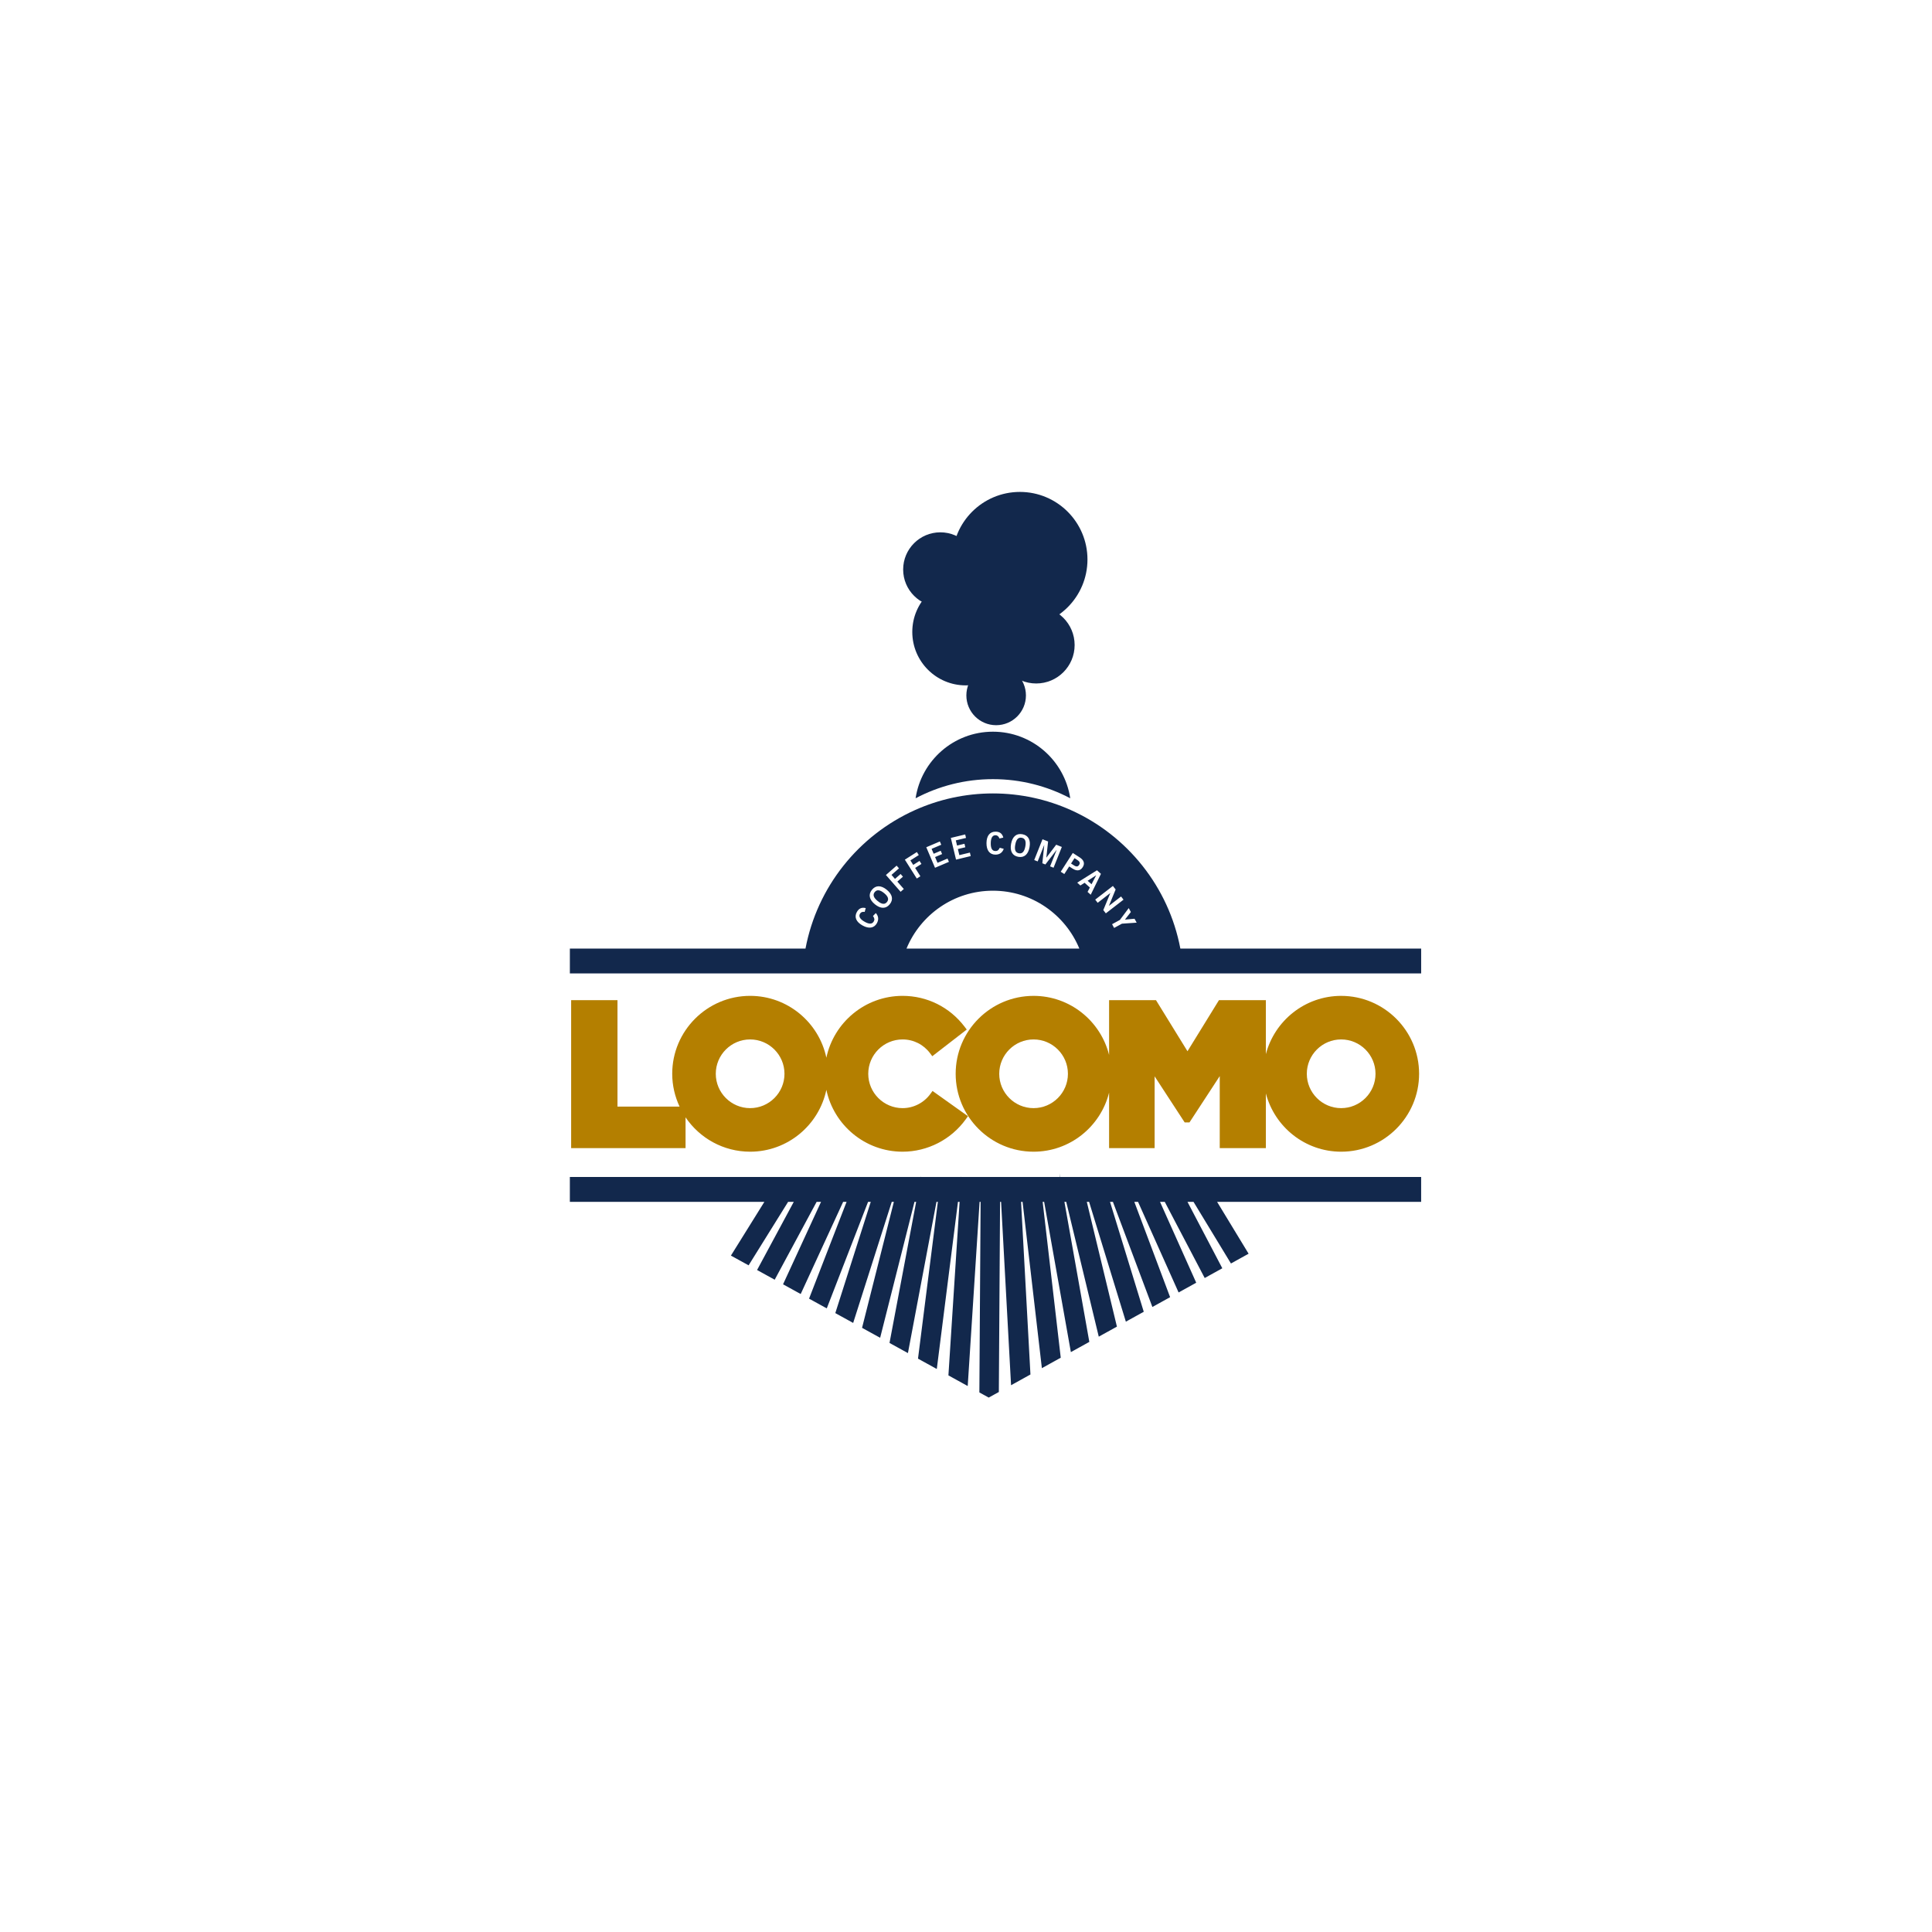 <svg xmlns="http://www.w3.org/2000/svg" id="uuid-13f78ac5-2e28-4bd4-92d5-04344b4bfe02" viewBox="0 0 180 180"><defs><style>.uuid-ea786cf9-c5d1-4285-a99d-efcce0f6caf3{fill:none;}.uuid-d2df220b-a647-4970-82f9-0e7d4584bfbc{fill:#b47f00;}.uuid-b9c81b7d-9aab-46ac-9bb4-0f1d7803f711{fill:#12284c;}</style></defs><path class="uuid-d2df220b-a647-4970-82f9-0e7d4584bfbc" d="M124.954,92.783c-3.369,0-6.201,2.311-7.016,5.428v-5.027h-4.371l-2.932,4.758-2.933-4.758h-4.371v5.101c-.789-3.155-3.639-5.502-7.035-5.502-4.003,0-7.259,3.256-7.259,7.259s3.256,7.259,7.259,7.259c3.396,0,6.246-2.347,7.035-5.502v5.169h4.242v-6.689l2.8,4.294h.448l2.819-4.315v6.71h4.298v-5.095c.815,3.117,3.647,5.428,7.016,5.428,4.002,0,7.259-3.256,7.259-7.259s-3.256-7.259-7.259-7.259ZM99.496,100.042c0,1.764-1.435,3.2-3.2,3.2s-3.2-1.435-3.2-3.2,1.436-3.2,3.2-3.2,3.2,1.435,3.2,3.2ZM128.153,100.042c0,1.764-1.435,3.2-3.2,3.2s-3.2-1.435-3.2-3.2,1.435-3.2,3.2-3.2,3.2,1.435,3.2,3.2Z"></path><path class="uuid-d2df220b-a647-4970-82f9-0e7d4584bfbc" d="M86.681,101.918c-.603.829-1.57,1.324-2.588,1.324-1.764,0-3.2-1.435-3.2-3.2s1.436-3.2,3.2-3.2c1.013,0,1.946.468,2.558,1.284l.209.279,3.21-2.484-.207-.272c-1.389-1.822-3.492-2.867-5.77-2.867-3.49,0-6.41,2.476-7.102,5.763-.692-3.287-3.612-5.763-7.102-5.763-4.003,0-7.259,3.256-7.259,7.259,0,1.093.25,2.127.685,3.058h-5.785v-9.915h-4.317v13.784h10.659v-2.869c1.306,1.931,3.516,3.202,6.017,3.202,3.489,0,6.41-2.476,7.102-5.763.692,3.287,3.613,5.763,7.102,5.763,2.323,0,4.524-1.131,5.889-3.026l.202-.28-3.302-2.353-.2.275ZM73.088,100.042c0,1.764-1.435,3.2-3.2,3.2s-3.2-1.435-3.2-3.2,1.436-3.2,3.2-3.2,3.2,1.435,3.2,3.2Z"></path><path class="uuid-b9c81b7d-9aab-46ac-9bb4-0f1d7803f711" d="M99.712,74.373c-.528-3.509-3.547-6.203-7.204-6.203s-6.676,2.693-7.204,6.203c2.151-1.136,4.602-1.782,7.204-1.782s5.052.646,7.204,1.782Z"></path><circle class="uuid-b9c81b7d-9aab-46ac-9bb4-0f1d7803f711" cx="96.539" cy="60.096" r="3.582"></circle><circle class="uuid-b9c81b7d-9aab-46ac-9bb4-0f1d7803f711" cx="89.974" cy="58.877" r="4.978"></circle><circle class="uuid-b9c81b7d-9aab-46ac-9bb4-0f1d7803f711" cx="87.61" cy="53.06" r="3.465"></circle><circle class="uuid-b9c81b7d-9aab-46ac-9bb4-0f1d7803f711" cx="95.022" cy="52.126" r="6.295"></circle><circle class="uuid-b9c81b7d-9aab-46ac-9bb4-0f1d7803f711" cx="92.809" cy="64.79" r="2.775"></circle><path class="uuid-ea786cf9-c5d1-4285-a99d-efcce0f6caf3" d="M92.508,82.985c-3.635,0-6.745,2.229-8.052,5.393h16.104c-1.307-3.163-4.417-5.393-8.052-5.393Z"></path><path class="uuid-b9c81b7d-9aab-46ac-9bb4-0f1d7803f711" d="M109.971,88.378c-.544-2.875-1.778-5.504-3.526-7.71-1.766-2.227-4.052-4.02-6.677-5.196-2.217-.993-4.672-1.55-7.259-1.55s-5.042.557-7.259,1.55c-2.625,1.176-4.912,2.969-6.678,5.196-1.748,2.205-2.982,4.835-3.526,7.71h-21.953v2.314h79.313v-2.314h-22.435ZM99.949,79.469l.64.411c.378.243.517.554.283.917-.234.364-.574.367-.952.124l-.305-.196-.455.708-.335-.214,1.124-1.75ZM97.129,78.192l.52.207-.165,1.501.006.002.913-1.203.526.209-.772,1.937-.322-.129.607-1.524-.006-.002-1.041,1.351-.282-.112.177-1.695-.005-.002-.607,1.524-.322-.128.772-1.937ZM94.2,78.618c.122-.669.492-.997,1.052-.895.559.102.789.54.667,1.21-.122.669-.493.998-1.052.895-.558-.102-.789-.54-.667-1.209ZM92.754,77.483c.398.003.627.184.722.554l-.361.084c-.057-.176-.18-.302-.375-.303-.266-.003-.429.244-.433.732-.01.487.133.736.432.739.179.002.289-.061.41-.305l.368.101c-.127.36-.399.542-.78.539-.531-.005-.833-.396-.828-1.077.006-.681.314-1.068.846-1.063ZM89.924,77.743l.078.325-.952.228.116.482.692-.166.078.325-.692.166.136.566.983-.236.078.325-1.369.329-.485-2.021,1.338-.322ZM87.564,78.396l.131.307-.901.384.194.456.655-.279.131.308-.655.278.228.536.931-.396.131.307-1.296.552-.814-1.914,1.267-.539ZM81.699,86.012c-.258.464-.746.542-1.341.212s-.787-.785-.53-1.249c.193-.348.461-.463.831-.37l-.099.356c-.182-.034-.35.014-.445.185-.128.232.01.494.436.729.423.242.71.235.855-.027.087-.156.085-.283-.073-.505l.265-.275c.255.284.285.61.101.943ZM82.896,84.249c-.358.44-.853.432-1.38.003-.527-.429-.637-.911-.279-1.352.358-.44.853-.432,1.38-.003.527.429.637.911.279,1.352ZM83.908,83.086l-1.369-1.565.997-.872.22.252-.698.61.326.373.522-.456.22.251-.522.457.603.69-.299.261ZM85.423,79.383l.179.282-.784.496.265.419.587-.371.179.283-.587.371.489.775-.336.212-1.111-1.759,1.12-.708ZM84.456,88.378c1.307-3.163,4.417-5.393,8.052-5.393s6.745,2.229,8.052,5.393h-16.104ZM101.325,83.098l.214-.412-.489-.44-.393.252-.294-.263,1.84-1.153.369.331-.952,1.948-.294-.264ZM102.792,84.791l.652-1.581-.004-.005-1.172.907-.229-.297,1.647-1.273.255.328-.622,1.516.004.005,1.123-.868.229.297-1.647,1.274-.235-.303ZM104.529,86.057l-.729.397-.19-.349.728-.397.823-1.102.199.364-.552.708.894-.08.199.364-1.372.095Z"></path><path class="uuid-b9c81b7d-9aab-46ac-9bb4-0f1d7803f711" d="M82.367,83.206c-.378-.307-.665-.347-.87-.095-.205.253-.107.526.27.833.374.311.663.35.87.095.205-.253.107-.526-.27-.833Z"></path><polygon class="uuid-b9c81b7d-9aab-46ac-9bb4-0f1d7803f711" points="101.334 82.06 101.695 82.383 102.126 81.552 102.122 81.549 101.334 82.06"></polygon><path class="uuid-b9c81b7d-9aab-46ac-9bb4-0f1d7803f711" d="M100.538,80.582c.099-.155.09-.294-.162-.456l-.267-.172-.321.499.266.171c.252.162.384.113.483-.043Z"></path><path class="uuid-b9c81b7d-9aab-46ac-9bb4-0f1d7803f711" d="M94.927,79.499c.321.058.512-.159.601-.638.087-.479-.015-.751-.336-.809s-.513.159-.601.638c-.093.478.012.75.336.809Z"></path><polygon class="uuid-b9c81b7d-9aab-46ac-9bb4-0f1d7803f711" points="109.791 109.658 109.42 109.658 107.303 109.658 107.04 109.658 104.992 109.658 104.814 109.658 102.819 109.658 102.707 109.658 100.757 109.658 100.696 109.658 98.78 109.658 98.696 109.309 98.758 109.658 89.553 109.658 89.561 109.531 89.545 109.658 85.794 109.658 85.818 109.527 85.785 109.658 83.865 109.658 83.82 109.658 81.864 109.658 81.774 109.658 79.772 109.658 79.621 109.658 77.56 109.658 77.33 109.658 75.201 109.658 74.868 109.658 72.656 109.658 53.733 109.658 53.092 109.658 53.092 111.972 71.216 111.972 68.098 116.981 68.504 117.204 68.909 117.428 68.935 117.442 69.34 117.665 69.746 117.888 73.427 111.972 73.955 111.972 70.535 118.323 70.94 118.546 71.344 118.769 71.367 118.782 71.772 119.005 72.177 119.228 76.084 111.972 76.495 111.972 72.955 119.656 73.361 119.88 73.767 120.103 73.787 120.114 74.193 120.338 74.599 120.561 78.555 111.972 78.875 111.972 75.378 120.991 75.787 121.216 76.195 121.441 76.211 121.45 76.619 121.675 77.028 121.899 80.877 111.972 81.127 111.972 77.824 122.338 78.236 122.565 78.649 122.792 78.663 122.8 79.075 123.027 79.488 123.255 83.083 111.972 83.28 111.972 80.316 123.71 80.734 123.941 81.152 124.171 81.165 124.178 81.583 124.408 82.001 124.639 85.201 111.972 85.357 111.972 82.874 125.12 83.3 125.354 83.726 125.589 83.738 125.595 84.164 125.83 84.59 126.064 87.25 111.972 87.379 111.972 85.528 126.581 85.963 126.821 86.317 127.016 87.279 127.546 89.252 111.972 89.404 111.972 88.362 128.142 88.809 128.388 89.256 128.635 89.266 128.64 89.713 128.887 90.16 129.133 91.266 111.972 91.361 111.972 91.245 129.73 91.634 129.944 92.117 130.21 92.123 130.207 92.132 130.202 92.567 129.961 93.06 129.689 93.175 111.972 93.269 111.972 94.198 129.058 94.647 128.81 95.097 128.561 95.106 128.555 95.555 128.307 96.004 128.058 95.13 111.972 95.271 111.972 97.069 127.469 98.084 126.907 98.39 126.737 98.827 126.496 97.142 111.972 97.28 111.972 99.77 125.973 100.198 125.737 100.625 125.5 100.636 125.494 101.063 125.258 101.49 125.021 99.169 111.972 99.338 111.972 102.37 124.534 102.789 124.302 103.209 124.07 103.222 124.063 103.641 123.831 104.061 123.598 101.255 111.972 101.467 111.972 104.894 123.137 105.307 122.908 105.721 122.679 105.735 122.671 106.148 122.443 106.561 122.214 103.417 111.972 103.687 111.972 107.365 121.769 107.774 121.543 108.183 121.316 108.199 121.307 108.608 121.081 109.017 120.855 105.682 111.972 106.028 111.972 109.808 120.417 110.213 120.192 110.619 119.968 110.638 119.957 111.043 119.733 111.449 119.508 108.076 111.972 108.517 111.972 112.24 119.07 112.644 118.846 113.049 118.622 113.071 118.61 113.476 118.386 113.88 118.162 110.634 111.972 111.196 111.972 114.685 117.717 115.089 117.493 115.493 117.269 115.52 117.254 115.924 117.03 116.329 116.806 113.393 111.972 132.405 111.972 132.405 111.669 132.405 109.658 111.988 109.658 109.791 109.658"></polygon></svg>